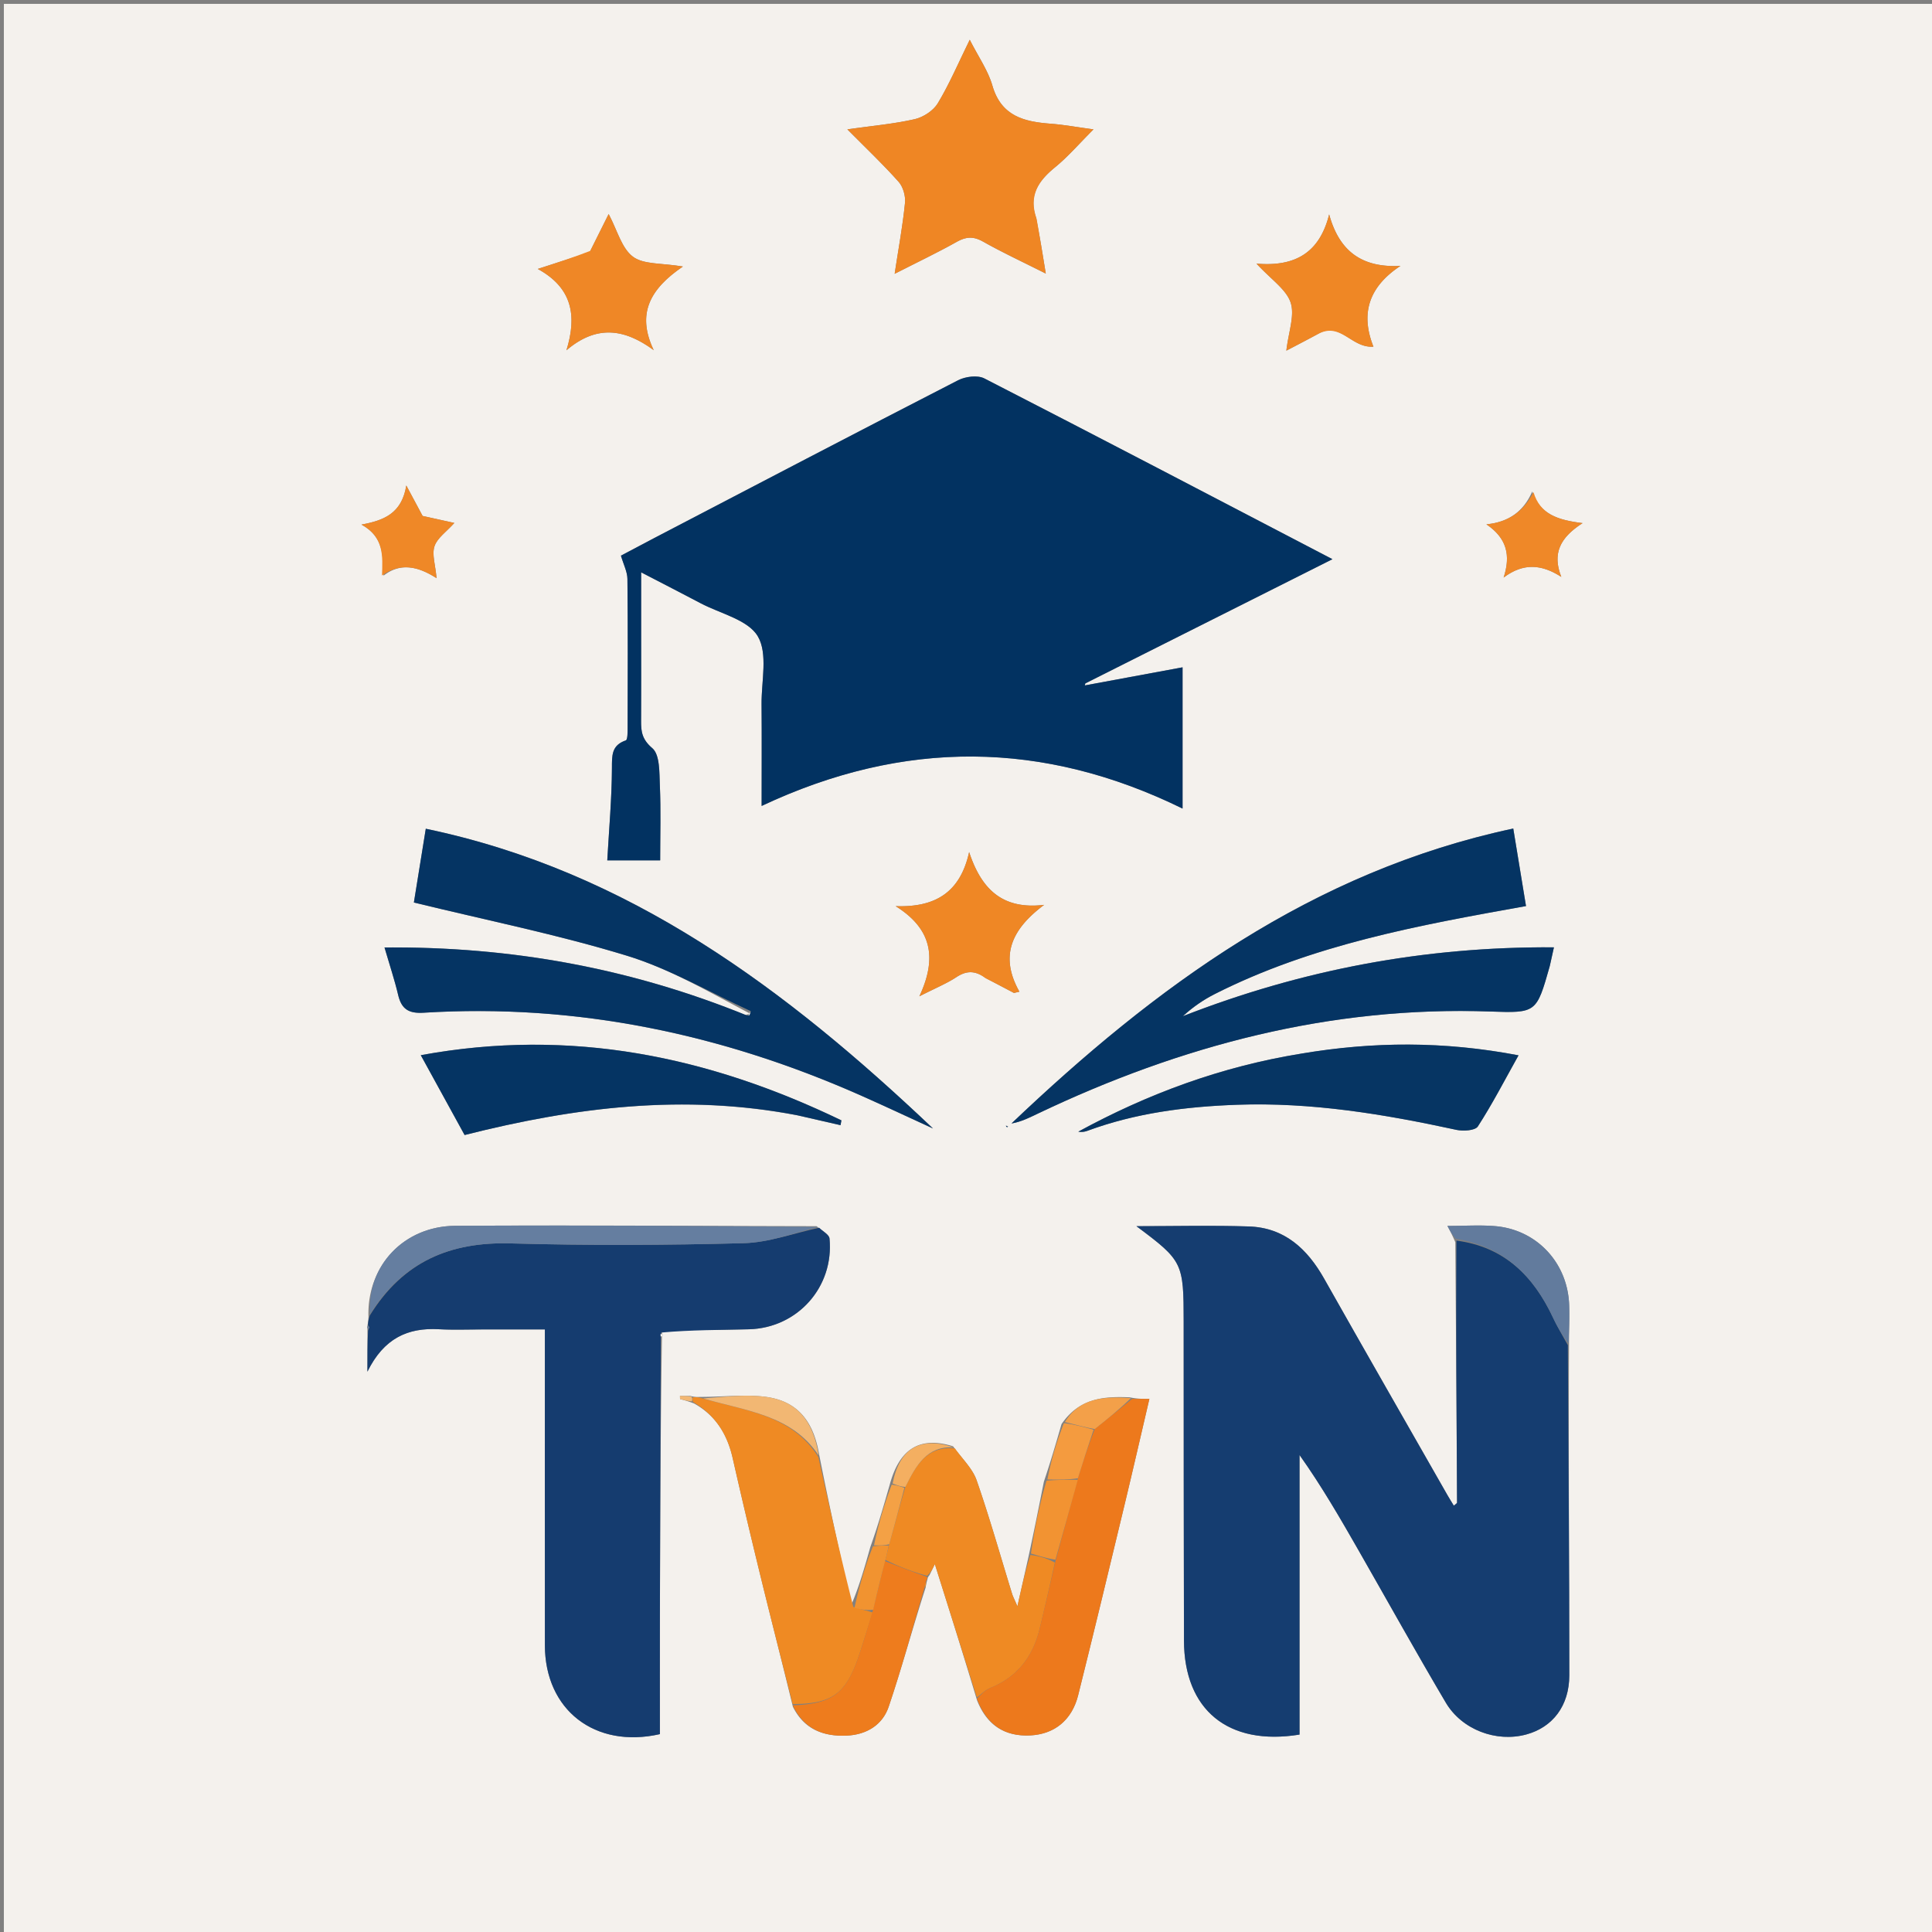 <?xml version="1.0" encoding="UTF-8"?>
<svg data-bbox="1 1 500 500" viewBox="0 0 500 500" xmlns="http://www.w3.org/2000/svg" data-type="ugc">
    <rect x="0" y="0" width="500" height="500" fill="#808080" stroke="none"/>
    <g>
        <path d="M291 501H1V1h500v500zm-60.773-116.649c-1.484 5.18-2.967 10.361-4.996 16.042-1.446 5.134-2.891 10.269-4.924 14.954-2.834-12.745-5.669-25.49-8.332-39.023-1.515-8.806-5.81-13.844-14.034-14.852-5.305-.65-10.777.056-16.796.047-.628.033-1.256.067-2.508-.255h-2.666l.031.817c1.018.267 2.036.535 3.637 1.144 5.605 3.107 8.588 7.998 9.979 14.142a1881 1881 0 0 0 7.422 31.43c2.628 10.753 5.394 21.472 8.151 32.888 2.87 5.82 7.875 7.763 13.96 7.488 5.101-.23 9.235-2.75 10.834-7.46 3.4-10.013 6.136-20.252 9.568-30.856.092-.605.183-1.21.514-2.29.01-.178.022-.356.494-.94l1.378-2.828c3.779 11.995 7.322 23.24 10.902 35.193 2.522 6.42 7.117 9.46 13.803 9.129 6.206-.307 10.759-3.917 12.384-10.411 4.115-16.45 8.073-32.94 12.042-49.426 2.163-8.983 4.22-17.99 6.388-27.255-1.88 0-3.175 0-5.093-.405-6.611-.273-12.974.121-17.646 6.936-1.375 4.758-2.75 9.517-4.565 14.889-1.228 6.198-2.456 12.395-3.967 19.363l-2.883 12.896c-.792-1.85-1.156-2.527-1.379-3.248-3.025-9.8-5.805-19.684-9.176-29.363-1.056-3.032-3.695-5.512-6.1-8.8-8.527-2.643-13.888.537-16.422 10.054m-37.451-121.709c-29.695-12.122-60.567-17.702-93.266-17.44 1.358 4.664 2.62 8.428 3.527 12.277.864 3.665 2.707 4.853 6.595 4.614 39.654-2.44 77.379 5.51 113.53 21.585 6.127 2.725 12.197 5.577 18.293 8.37-37.82-35.853-78.557-66.57-131.263-77.57l-3.08 19.088c18.791 4.593 37.225 8.295 55.116 13.766 11.118 3.4 21.415 9.481 31.654 14.868-.12.185-.24.37-1.106.442m-21.35 81.587c7.466-.063 14.934-.018 22.396-.214 12.593-.33 22.056-10.96 20.853-23.495-.096-1.002-1.738-1.856-3.369-3.188-31.156-.056-62.312-.282-93.466-.09-13.308.082-22.932 10.371-22.485 23.624-.04.687-.079 1.374-.344 2.608.046.191.092.383.077 1.458v10.062c4.255-8.66 10.457-11.437 18.49-10.99 3.82.212 7.662.049 11.495.05 5.255.004 10.51.002 15.937.002 0 27.762-.024 54.749.008 81.736.02 16.73 12.923 26.81 29.76 22.999 0-10.227-.022-20.53.005-30.834.062-23.987.149-47.973.531-72.137.064-.097.203-.242.177-.285-.117-.19-.281-.351-.064-1.306m205.208-22.75c.158 22.466.318 44.932.448 67.399.001.189-.389.38-.835.79-.569-.94-1.162-1.874-1.71-2.833-10.624-18.626-21.295-37.226-31.839-55.897-4.361-7.723-10.268-13.234-19.515-13.533-9.552-.31-19.121-.07-29.083-.07 12.017 8.978 12.223 9.423 12.232 24.82.016 27.479.002 54.958.08 82.436.05 17.916 11.42 27.324 29.904 24.315v-72.348c5.744 8.087 10.535 16.385 15.294 24.702 7.511 13.127 14.86 26.35 22.555 39.368 4.187 7.083 13.143 10.348 20.848 8.245 6.77-1.848 11.117-7.357 11.119-15.34.006-28.474-.235-56.947-.073-86.326.018-3.146.137-6.295.037-9.437-.348-10.918-8.364-19.554-19.186-20.45-3.915-.325-7.88-.053-12.317-.053.711 1.34 1.219 2.298 2.04 4.212M168.953 139.44l-8.252 4.36c.662 2.288 1.655 4.16 1.676 6.042.138 12.83.083 25.662.053 38.493-.003 1.138.01 3.113-.474 3.28-3.704 1.281-3.574 3.857-3.589 7.165-.036 7.918-.753 15.833-1.202 23.88h13.69c0-6.65.194-12.97-.079-19.269-.146-3.382.039-8.053-1.961-9.765-2.664-2.28-2.918-4.275-2.902-7.067.04-7.498.014-14.997.014-22.496V148.12c5.699 2.957 10.543 5.437 15.356 7.978 5.147 2.717 12.3 4.288 14.833 8.572 2.65 4.487.926 11.603.976 17.572.072 8.558.019 17.117.019 26.338 36.83-17.336 72.9-16.99 108.936.677v-36.555c-8.638 1.6-16.97 3.141-25.3 4.683l.138-.524 63.954-32.144c-30.776-16.04-60.372-31.536-90.097-46.782-1.756-.9-4.898-.49-6.793.482-26.176 13.437-52.246 27.08-78.996 41.023m232.2 110.221 1.003-4.492c-33.547-.224-65.286 5.813-96.03 17.82 2.603-2.38 5.325-4.247 8.245-5.726 25.228-12.778 52.704-17.793 80.558-22.773l-3.298-20.066c-52.215 11.153-92.654 40.948-129.857 76.326 2.51-.42 4.662-1.524 6.845-2.564 37.026-17.633 75.72-27.86 117.06-26.408 11.967.42 11.97.356 15.474-12.117M268.132 56.285c-2.003-5.716.636-9.5 4.915-12.991 3.35-2.734 6.204-6.075 9.946-9.813-4.566-.619-7.796-1.22-11.052-1.462-6.887-.512-12.816-1.939-15.108-9.861-1.133-3.919-3.623-7.445-5.861-11.865-3.024 6.142-5.295 11.503-8.275 16.435-1.158 1.917-3.747 3.604-5.977 4.113-5.39 1.233-10.953 1.71-17.426 2.632 4.85 4.9 9.252 9.066 13.264 13.578 1.164 1.308 1.828 3.671 1.653 5.446-.569 5.774-1.632 11.5-2.674 18.36 6.163-3.144 11.21-5.544 16.073-8.273 2.416-1.356 4.32-1.463 6.801-.062 4.957 2.8 10.139 5.201 16.236 8.276-.866-5.342-1.544-9.525-2.515-14.513m68.035 216.512c-20.228 3.289-39.148 10.291-57.104 20.076.87.162 1.656.039 2.388-.231 12.464-4.6 25.412-6.247 38.616-6.727 19.29-.7 38.095 2.414 56.828 6.486 1.776.386 4.874.197 5.572-.882 3.726-5.756 6.883-11.88 10.528-18.398-19.299-3.687-37.621-3.605-56.828-.324m-129.525 15.911 10.89 2.487.222-1.246c-34.253-16.515-69.932-24.027-108.852-16.865l11.339 20.66c28.624-7.242 56.839-10.746 86.4-5.036m48.652-35.487 7.12 3.757 1.407-.339c-5.418-9.63-1.57-16.496 6.406-22.463-10.917 1.305-16.28-4.178-19.415-13.659-2.323 10.54-8.867 14.35-19.021 13.994 9.08 5.686 10.948 13.055 6.143 23.332 4.324-2.2 7.08-3.318 9.518-4.92 2.542-1.671 4.78-1.903 7.842.298m-102.7-187.947-13.421 4.325c8.905 4.888 10.202 12.01 7.424 21.052 7.626-6.479 14.784-5.762 22.592-.027-4.546-9.527-.872-15.904 7.545-21.644-5.515-.944-10.179-.486-12.943-2.56-2.914-2.186-4.015-6.79-6.272-11.02a4738 4738 0 0 0-4.924 9.874m189.039 20.851c5.425-2.698 8.2 4.013 13.81 3.59-3.346-8.436-1.342-15.405 7.002-20.907-9.982.538-15.843-3.769-18.46-13.326-2.427 9.746-8.605 13.63-18.81 12.74 3.828 4.155 7.698 6.66 8.836 10.074 1.115 3.348-.55 7.622-1.105 12.452 3.214-1.674 5.656-2.946 8.727-4.623m54.908 41.07c-2.162 4.98-5.913 7.932-11.868 8.498 5.248 3.553 6.367 7.96 4.462 13.781 5.101-3.823 9.788-3.48 14.933-.17-2.364-5.997-.404-10.129 5.51-13.922-6.485-.8-11-2.29-13.037-8.186M99.258 148.984c4.383-3.437 8.904-2.438 13.723.646-.306-3.497-1.233-6.156-.529-8.27.706-2.117 3.042-3.69 5.133-6.024l-8.215-1.809-4.22-7.886c-1.191 7.331-5.891 9.047-11.603 10.126 5.91 3.245 5.474 8.172 5.711 13.217M260.984 291.53l-.653-.21c.072.21.145.419.653.21" fill="#F4F1ED"/>
        <path d="M169.28 139.266c26.422-13.768 52.492-27.41 78.668-40.848 1.895-.973 5.037-1.382 6.793-.482 29.725 15.246 59.321 30.742 90.097 46.782l-63.954 32.144-.138.524 25.3-4.683v36.555c-36.036-17.667-72.107-18.013-108.936-.677 0-9.221.053-17.78-.019-26.338-.05-5.969 1.675-13.085-.976-17.572-2.532-4.284-9.686-5.855-14.833-8.572-4.813-2.54-9.657-5.02-15.356-7.978v15.943c0 7.499.027 14.998-.014 22.496-.016 2.792.238 4.786 2.902 7.067 2 1.712 1.815 6.383 1.961 9.765.273 6.3.079 12.618.079 19.269h-13.69c.45-8.047 1.166-15.962 1.202-23.88.015-3.308-.115-5.884 3.59-7.164.484-.168.47-2.143.473-3.28.03-12.832.085-25.664-.053-38.494-.02-1.882-1.014-3.754-1.676-6.041 2.423-1.28 5.338-2.82 8.58-4.536" fill="#023261"/>
        <path d="M405.751 348.113c.147 28.473.388 56.946.382 85.42-.002 7.983-4.35 13.492-11.12 15.34-7.704 2.103-16.66-1.162-20.847-8.245-7.694-13.019-15.044-26.241-22.555-39.368-4.759-8.317-9.55-16.615-15.294-24.702v72.348c-18.484 3.01-29.854-6.399-29.904-24.315-.078-27.478-.064-54.957-.08-82.436-.009-15.397-.215-15.842-12.232-24.82 9.962 0 19.531-.24 29.083.07 9.247.299 15.154 5.81 19.515 13.533 10.544 18.671 21.215 37.271 31.84 55.897.547.96 1.14 1.893 1.709 2.834.446-.41.836-.602.835-.791-.13-22.467-.29-44.933-.155-67.81 12.44 1.615 19.965 9.221 24.983 19.926 1.142 2.437 2.553 4.749 3.84 7.119" fill="#153D70"/>
        <path d="M212.014 317.741c.923.923 2.565 1.777 2.66 2.78 1.204 12.534-8.259 23.163-20.852 23.494-7.462.196-14.93.15-22.676.847-.233.8-.185.968-.138 1.135-.076 23.987-.163 47.973-.225 71.96-.027 10.303-.005 20.607-.005 30.834-16.837 3.81-29.74-6.268-29.76-23-.032-26.986-.008-53.973-.008-81.735-5.426 0-10.682.002-15.937-.001-3.833-.002-7.675.161-11.496-.051-8.032-.447-14.234 2.33-18.49 10.99 0-4.242 0-7.152.17-10.612.21-.658.312-.786.283-.87-.069-.206-.198-.391-.304-.584.04-.688.08-1.375.475-2.492 8.627-13.967 20.824-19.083 36.458-18.643 20.071.566 40.18.474 60.252-.056 6.562-.173 13.064-2.6 19.593-3.996" fill="#153C6F"/>
        <path d="M401.072 250.068c-3.425 12.067-3.427 12.13-15.395 11.71-41.339-1.45-80.033 8.776-117.06 26.41-2.182 1.039-4.334 2.143-6.844 2.563 37.203-35.378 77.642-65.173 129.857-76.326l3.298 20.066c-27.854 4.98-55.33 9.995-80.558 22.773-2.92 1.479-5.642 3.346-8.245 5.726 30.744-12.007 62.483-18.044 96.03-17.82-.393 1.763-.698 3.128-1.083 4.898" fill="#053463"/>
        <path d="M194.308 261.69c-10.665-4.877-20.962-10.958-32.08-14.358-17.891-5.471-36.325-9.173-55.116-13.766l3.08-19.088c52.706 11 93.443 41.717 131.263 77.57-6.096-2.793-12.166-5.645-18.292-8.37-36.152-16.076-73.877-24.025-113.531-21.585-3.888.24-5.731-.95-6.595-4.614-.906-3.849-2.169-7.613-3.527-12.277 32.699-.262 63.571 5.318 93.888 17.627.718-.255.814-.697.91-1.138" fill="#053463"/>
        <path d="M268.279 56.688c.824 4.585 1.502 8.768 2.368 14.11-6.097-3.075-11.279-5.476-16.236-8.276-2.481-1.4-4.385-1.294-6.801.062-4.862 2.73-9.91 5.13-16.073 8.273 1.042-6.86 2.105-12.586 2.674-18.36.175-1.775-.49-4.138-1.653-5.446-4.012-4.512-8.414-8.678-13.264-13.578 6.473-.922 12.036-1.4 17.426-2.632 2.23-.51 4.82-2.196 5.977-4.113 2.98-4.932 5.251-10.293 8.275-16.435 2.238 4.42 4.728 7.946 5.861 11.865 2.292 7.922 8.221 9.35 15.108 9.86 3.256.242 6.486.844 11.052 1.463-3.742 3.738-6.596 7.08-9.946 9.813-4.279 3.49-6.918 7.275-4.768 13.394" fill="#EF8624"/>
        <path d="M179.261 361.62c.628-.034 1.256-.068 2.39.237 11.394 3.314 23.29 4.285 30.153 15.256 2.834 12.745 5.669 25.49 9.042 38.759 2.071.72 3.603.916 4.991 1.454-1.286 3.973-2.367 7.623-3.581 11.228-3.306 9.815-6.93 12.425-17.116 12.45-2.706-10.735-5.472-21.454-8.1-32.207a1881 1881 0 0 1-7.422-31.43c-1.39-6.144-4.374-11.035-10.253-14.527-.194-.659-.137-.937-.104-1.22" fill="#EF8A23"/>
        <path d="M336.591 272.7c18.783-3.184 37.105-3.266 56.404.42-3.645 6.519-6.802 12.643-10.528 18.4-.698 1.078-3.796 1.267-5.572.881-18.733-4.072-37.537-7.186-56.828-6.486-13.204.48-26.152 2.128-38.616 6.727-.732.27-1.519.393-2.388.231 17.956-9.785 36.876-16.787 57.528-20.173" fill="#063563"/>
        <path d="M206.229 288.6c-29.149-5.602-57.364-2.098-85.988 5.144l-11.34-20.66c38.921-7.162 74.6.35 108.853 16.865l-.222 1.246c-3.63-.829-7.26-1.658-11.303-2.596" fill="#053463"/>
        <path d="m252.804 439.284-10.865-34.485c-.701 1.439-1.04 2.133-2.005 3.02-4.061-1.14-7.494-2.476-10.79-4.134.373-1.45.607-2.575.996-4.039 1.409-5.088 2.664-9.839 4.172-14.816 2.785-5.618 5.578-10.671 12.828-9.978 1.914 2.733 4.553 5.213 5.609 8.245 3.371 9.679 6.15 19.564 9.176 29.363.223.72.587 1.397 1.38 3.248 1.134-5.075 2.008-8.985 3.362-13.275 2.428.266 4.376.91 6.326 1.968a723 723 0 0 1-3.947 17.18c-1.749 7.169-5.782 12.423-12.775 15.263-1.275.518-2.317 1.612-3.467 2.44" fill="#EF8A23"/>
        <path d="M252.822 439.638c1.132-1.182 2.174-2.276 3.449-2.794 6.993-2.84 11.026-8.094 12.775-15.262 1.36-5.579 2.636-11.179 4.102-17.528 2.028-7.534 3.904-14.309 5.811-21.48 1.373-4.454 2.715-8.51 4.349-12.725 3.422-2.712 6.551-5.266 9.681-7.82h4.47c-2.168 9.264-4.226 18.272-6.389 27.255-3.97 16.486-7.927 32.976-12.042 49.426-1.625 6.494-6.178 10.104-12.384 10.41-6.686.331-11.28-2.707-13.822-9.482" fill="#ED791C"/>
        <path d="M254.95 253.095c-2.719-2.075-4.957-1.843-7.499-.172-2.437 1.602-5.194 2.72-9.518 4.92 4.805-10.277 2.937-17.646-6.143-23.332 10.154.356 16.698-3.453 19.021-13.994 3.136 9.48 8.498 14.964 19.415 13.66-7.976 5.966-11.824 12.832-6.406 22.462l-1.407.339a492 492 0 0 0-7.463-3.883" fill="#EF8725"/>
        <path d="M211.66 317.536c-6.175 1.601-12.677 4.028-19.239 4.201-20.073.53-40.18.622-60.252.056-15.634-.44-27.831 4.676-36.415 18.301-.846-12.48 8.778-22.77 22.086-22.852 31.154-.192 62.31.034 93.82.294" fill="#657EA0"/>
        <path d="M229.006 404.008c3.434 1.335 6.867 2.67 10.697 4.016.386.187.375.365.022 1-.426 1.07-.51 1.68-.596 2.291-3.008 10.146-5.745 20.385-9.144 30.398-1.6 4.71-5.733 7.23-10.833 7.46-6.086.275-11.09-1.669-13.986-7.829 10.16-.365 13.784-2.975 17.09-12.79 1.214-3.605 2.295-7.255 3.595-11.623 1.157-4.8 2.156-8.862 3.155-12.923" fill="#EE7C1D"/>
        <path d="M152.766 64.92c1.573-3.155 2.973-5.958 4.752-9.52 2.257 4.23 3.358 8.834 6.272 11.02 2.764 2.074 7.428 1.616 12.943 2.56-8.417 5.74-12.091 12.117-7.545 21.644-7.808-5.735-14.966-6.452-22.592.027 2.778-9.042 1.48-16.164-7.424-21.052 5.183-1.67 9.302-2.998 13.594-4.679" fill="#EF8726"/>
        <path d="M341.318 86.327a841 841 0 0 1-8.412 4.42c.555-4.829 2.22-9.103 1.105-12.451-1.138-3.415-5.008-5.919-8.835-10.073 10.204.888 16.382-2.995 18.808-12.74 2.618 9.556 8.48 13.863 18.461 13.325-8.344 5.502-10.348 12.471-7.002 20.906-5.61.424-8.385-6.287-14.125-3.387" fill="#EF8725"/>
        <path d="M405.906 347.66a38.5 38.5 0 0 1-3.995-6.666c-5.018-10.705-12.543-18.311-25.14-20.404-.958-1.025-1.466-1.982-2.177-3.323 4.436 0 8.402-.272 12.317.052 10.822.897 18.838 9.533 19.186 20.451.1 3.142-.019 6.29-.191 9.89" fill="#627B9D"/>
        <path d="M396.864 127.372c1.713 5.72 6.229 7.21 12.714 8.01-5.914 3.793-7.874 7.925-5.51 13.923-5.145-3.312-9.832-3.654-14.933.17 1.905-5.823.786-10.23-4.462-13.782 5.955-.566 9.706-3.518 12.19-8.321" fill="#EF8828"/>
        <path d="M98.865 148.944c.156-5.005.591-9.932-5.318-13.177 5.712-1.08 10.412-2.795 11.602-10.126l4.221 7.886 8.215 1.809c-2.09 2.335-4.427 3.907-5.133 6.024-.704 2.114.223 4.773.529 8.27-4.819-3.084-9.34-4.083-14.116-.686" fill="#EF8827"/>
        <path d="M278.927 382.97a2744 2744 0 0 1-5.781 20.672c-2.103-.298-4.051-.943-6.338-1.594.89-6.204 2.118-12.401 4.039-18.86 3.156-.247 5.618-.233 8.08-.218" fill="#F29332"/>
        <path d="M211.89 376.718c-6.95-10.576-18.845-11.547-29.927-14.807 5.201-.383 10.673-1.09 15.978-.439 8.223 1.008 12.519 6.046 13.949 15.246" fill="#F2B773"/>
        <path d="M278.96 382.574c-2.495.381-4.957.367-7.893.307.902-4.804 2.277-9.563 4.268-14.584 2.971.394 5.326 1.052 7.68 1.71-1.34 4.056-2.683 8.113-4.056 12.567" fill="#F49B3F"/>
        <path d="M229.144 403.685a428 428 0 0 0-3.15 12.903c-1.545.2-3.077.004-4.854-.491 1.2-5.435 2.645-10.57 4.784-15.923 1.817-.21 2.94-.2 4.062-.19-.235 1.126-.47 2.252-.842 3.7" fill="#F19330"/>
        <path d="M283.308 369.849c-2.647-.5-5.002-1.158-7.72-1.822 3.803-6.282 10.166-6.676 17.089-6.2-2.818 2.756-5.947 5.31-9.37 8.022" fill="#F3A049"/>
        <path d="M230.14 399.646c-1.277.328-2.4.318-3.943.278a98 98 0 0 1 4.584-15.7c1.461.193 2.37.513 3.277.833a1251 1251 0 0 1-3.918 14.59" fill="#F4A145"/>
        <path d="M234.312 384.83c-1.162-.093-2.07-.413-3.306-.895 1.755-9.1 7.116-12.281 15.889-9.36-7.005-.416-9.798 4.637-12.583 10.255" fill="#F4AF61"/>
        <path d="M178.95 361.442c.278.46.22.74.123 1.227-1.035-.053-2.053-.32-3.07-.588l-.032-.817c.889 0 1.778 0 2.978.178" fill="#F2B773"/>
        <path d="M239.341 411.086c-.127-.381-.042-.992.265-1.823.13.385.039.99-.265 1.823" fill="#EF8A23"/>
        <path d="M171.161 345.909c-.2-.079-.248-.246-.197-.655.246-.07.41.09.527.28.026.044-.113.189-.33.375" fill="#FDFAF4"/>
        <path d="M95.124 343.2c.218-.079.347.106.416.312.029.084-.073.212-.253.428-.184-.083-.23-.275-.163-.74" fill="#657EA0"/>
        <path d="M260.766 291.739c-.29 0-.363-.21-.435-.42.218.07.435.14.435.42" fill="#053463"/>
        <path d="M194.095 261.945c.117.187.021.629-.325.94-.129-.315-.008-.5.325-.94" fill="#F4F1ED"/>
    </g>
</svg>
